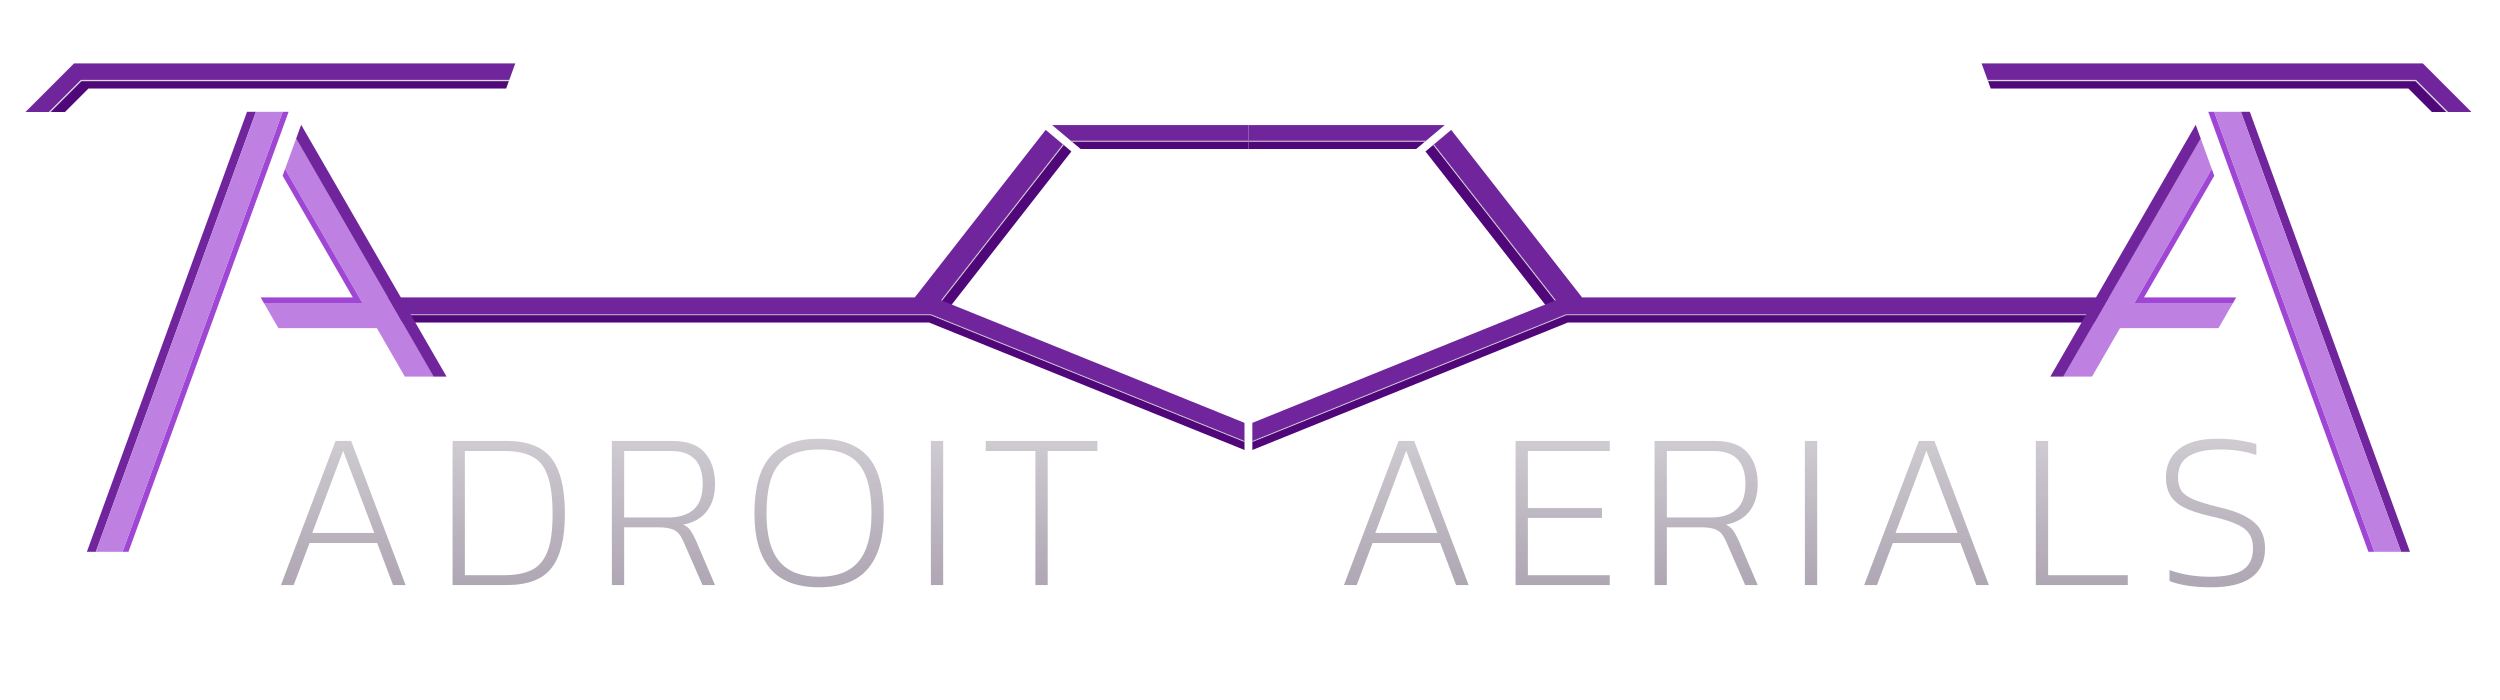 <svg width="2793" height="782" viewBox="0 0 2793 782" fill="none" xmlns="http://www.w3.org/2000/svg">
<path fill-rule="evenodd" clip-rule="evenodd" d="M1596.24 166.092L1595.83 166.438L1592.54 169.2L1736.58 353.563L1746.43 345.868L1602.12 161.16L1596.24 166.092ZM1394.74 166.438H1582.22L1593.39 157.062H1394.74V166.438ZM1749.78 350.938H1748.93V351.28L1399.12 492.612V502.724L1751.6 360.312H2365.75V350.938H1749.96L1749.94 350.875L1749.78 350.938Z" fill="#50077A"/>
<path fill-rule="evenodd" clip-rule="evenodd" d="M1394.74 158.312H1591.9L1593.39 157.062H1394.74V158.312ZM1746.56 346.112L1602.08 161.193L1601.12 161.997L1745.57 346.881L1746.56 346.112ZM1749.59 351L1749.9 350.875L1749.95 351H2365.06V352.125H1749.81L1399.12 493.813V492.6L1749 351.241V351H1749.59Z" fill="#D9D9D9"/>
<path fill-rule="evenodd" clip-rule="evenodd" d="M1616.68 148.943L1606.86 157.188L1602.09 161.184L1738.21 335.405L1399.12 472.405V492.627L1749.66 351H2365.18V332.25H1767.47L1621.26 145.104L1616.68 148.943ZM1394.74 157.188H1593.24L1614.1 139.688H1394.74V157.188Z" fill="#70259C"/>
<path fill-rule="evenodd" clip-rule="evenodd" d="M2513.53 124.938L2692.42 616.438H2682.44L2503.55 124.938H2513.53Z" fill="#70259C"/>
<path fill-rule="evenodd" clip-rule="evenodd" d="M2473.72 124.938L2652.61 616.438H2645.96L2467.07 124.938H2473.72Z" fill="#9F46D4"/>
<path fill-rule="evenodd" clip-rule="evenodd" d="M2503.58 124.938L2682.47 616.438H2652.54L2473.65 124.938H2503.58Z" fill="#BE80E1"/>
<path fill-rule="evenodd" clip-rule="evenodd" d="M2395.31 332.251L2473.77 196.358L2470.98 188.691L2383.94 339.439L2389.36 342.564L2391.7 338.501H2494.7L2498.31 332.251H2395.31Z" fill="#9F46D4"/>
<path fill-rule="evenodd" clip-rule="evenodd" d="M2384.7 338.501L2471.06 188.917L2458.51 154.434L2458.5 154.427L2304.74 420.751H2337.21L2368.46 366.626H2478.47L2494.71 338.501H2384.7Z" fill="#BE80E1"/>
<path fill-rule="evenodd" clip-rule="evenodd" d="M2458.62 154.722L2305.03 420.751H2290.6L2453.04 139.388L2458.62 154.722Z" fill="#70259C"/>
<path fill-rule="evenodd" clip-rule="evenodd" d="M2698.99 89.562H2220.62L2213.79 70.812H2706.75V70.816L2706.75 70.812L2761.07 125.125H2734.55L2698.99 89.562Z" fill="#70259C"/>
<path fill-rule="evenodd" clip-rule="evenodd" d="M2698.99 89.58L2699.01 89.562L2734.57 125.125H2716.9L2690.71 98.938H2224.03L2220.62 89.562H2698.99V89.58Z" fill="#50077A"/>
<path fill-rule="evenodd" clip-rule="evenodd" d="M2698.52 90.75H2221.05L2220.5 89.25H2699.12V89.265L2699.14 89.249L2735.01 125.126H2732.89L2698.52 90.75Z" fill="#D9D9D9"/>
<path fill-rule="evenodd" clip-rule="evenodd" d="M1193.24 166.092L1193.66 166.438L1196.95 169.2L1052.91 353.563L1043.06 345.868L1187.37 161.16L1193.24 166.092ZM1394.74 166.438H1207.27L1196.1 157.062H1394.74V166.438ZM1039.72 350.938H1040.56V351.278L1390.37 492.612V502.724L1037.89 360.312H423.746V350.938H1039.54L1039.56 350.875L1039.72 350.938Z" fill="#50077A"/>
<path fill-rule="evenodd" clip-rule="evenodd" d="M1394.74 158.312H1197.59L1196.1 157.062H1394.74V158.312ZM1042.93 346.111L1187.41 161.193L1188.36 161.997L1043.92 346.881L1042.93 346.111ZM1039.9 351L1039.59 350.875L1039.54 351H424.434V352.125H1039.68L1390.37 493.813V492.6L1040.5 351.242V351H1039.9Z" fill="#D9D9D9"/>
<path fill-rule="evenodd" clip-rule="evenodd" d="M1172.81 148.943L1182.63 157.188L1187.39 161.184L1051.28 335.402L1390.37 472.405V492.627L1039.83 351H424.309V332.25H1022.02L1168.23 145.104L1172.81 148.943ZM1394.74 157.188H1196.24L1175.39 139.688H1394.74V157.188Z" fill="#70259C"/>
<path fill-rule="evenodd" clip-rule="evenodd" d="M275.968 124.938L97.076 616.438H107.053L285.944 124.938H275.968Z" fill="#70259C"/>
<path fill-rule="evenodd" clip-rule="evenodd" d="M315.774 124.938L136.883 616.438H143.534L322.425 124.938H315.774Z" fill="#9F46D4"/>
<path fill-rule="evenodd" clip-rule="evenodd" d="M285.913 124.938L107.021 616.438H136.951L315.843 124.938H285.913Z" fill="#BE80E1"/>
<path fill-rule="evenodd" clip-rule="evenodd" d="M394.184 332.25L315.725 196.356L318.516 188.689L405.551 339.438L400.138 342.563L397.792 338.5H294.788L291.18 332.25H394.184Z" fill="#9F46D4"/>
<path fill-rule="evenodd" clip-rule="evenodd" d="M404.796 338.5L318.434 188.916L330.985 154.433L330.997 154.426L484.759 420.75H452.283L421.034 366.625H311.027L294.789 338.5H404.796Z" fill="#BE80E1"/>
<path fill-rule="evenodd" clip-rule="evenodd" d="M330.875 154.722L484.467 420.75H498.9L336.456 139.388L330.875 154.722Z" fill="#70259C"/>
<path fill-rule="evenodd" clip-rule="evenodd" d="M90.505 89.562H568.873L575.697 70.812H82.742V70.816L82.738 70.812L28.426 125.125H54.942L90.505 89.562Z" fill="#70259C"/>
<path fill-rule="evenodd" clip-rule="evenodd" d="M90.497 89.577L90.482 89.562L54.92 125.125H72.598L98.785 98.938H565.461L568.873 89.562H90.497V89.577Z" fill="#50077A"/>
<path fill-rule="evenodd" clip-rule="evenodd" d="M90.979 90.751H568.441L568.987 89.251H90.372V89.262L90.359 89.249L54.482 125.126H56.604L90.979 90.751Z" fill="#D9D9D9"/>
<path d="M1501.46 653.625L1562.46 492.625H1579.96L1640.71 653.625H1626.71L1608.96 606.625H1533.46L1515.71 653.625H1501.46ZM1536.46 595.375H1605.71L1570.96 503.625L1536.46 595.375ZM1693.2 653.625V492.625H1798.45V503.875H1706.95V567.625H1789.7V578.625H1706.95V642.625H1798.45V653.625H1693.2ZM1848.46 653.625V492.625H1915.71C1932.54 492.625 1944.71 496.958 1952.21 505.625C1959.87 514.292 1963.71 525.958 1963.71 540.625C1963.71 552.958 1960.71 563.042 1954.71 570.875C1948.87 578.708 1940.04 583.792 1928.21 586.125C1932.04 587.958 1934.79 590.208 1936.46 592.875C1938.29 595.542 1940.21 599.042 1942.21 603.375L1963.71 653.625H1949.71L1928.46 605.125C1926.79 601.292 1924.96 598.208 1922.96 595.875C1920.96 593.542 1918.21 591.875 1914.71 590.875C1911.21 589.708 1906.29 589.125 1899.96 589.125H1862.21V653.625H1848.46ZM1862.21 578.125H1911.71C1923.54 578.125 1932.87 575.208 1939.71 569.375C1946.54 563.375 1949.96 553.792 1949.96 540.625C1949.96 516.125 1938.21 503.875 1914.71 503.875H1862.21V578.125ZM2016.41 653.625V492.625H2030.16V653.625H2016.41ZM2082.68 653.625L2143.68 492.625H2161.18L2221.93 653.625H2207.93L2190.18 606.625H2114.68L2096.93 653.625H2082.68ZM2117.68 595.375H2186.93L2152.18 503.625L2117.68 595.375ZM2274.42 653.625V492.625H2288.17V642.625H2377.17V653.625H2274.42ZM2470.54 656.125C2451.21 656.125 2435.63 653.792 2423.79 649.125V636.875C2437.63 641.875 2452.88 644.375 2469.54 644.375C2485.21 644.375 2497.04 641.958 2505.04 637.125C2513.04 632.292 2517.04 624.125 2517.04 612.625C2517.04 605.625 2515.46 599.958 2512.29 595.625C2509.13 591.292 2504.04 587.708 2497.04 584.875C2490.21 581.875 2480.96 579.125 2469.29 576.625C2456.96 573.792 2447.13 570.542 2439.79 566.875C2432.63 563.042 2427.46 558.375 2424.29 552.875C2421.29 547.375 2419.79 540.875 2419.79 533.375C2419.79 520.375 2424.46 509.958 2433.79 502.125C2443.29 494.125 2457.88 490.125 2477.54 490.125C2486.54 490.125 2494.96 490.792 2502.79 492.125C2510.63 493.458 2516.63 494.792 2520.79 496.125V508.375C2508.79 504.208 2495.29 502.125 2480.29 502.125C2465.13 502.125 2453.46 504.625 2445.29 509.625C2437.29 514.458 2433.29 522.375 2433.29 533.375C2433.29 539.542 2434.63 544.625 2437.29 548.625C2440.13 552.458 2444.88 555.708 2451.54 558.375C2458.21 561.042 2467.38 563.792 2479.04 566.625C2492.21 569.625 2502.46 573.292 2509.79 577.625C2517.29 581.792 2522.63 586.792 2525.79 592.625C2528.96 598.292 2530.54 604.958 2530.54 612.625C2530.54 626.958 2525.46 637.792 2515.29 645.125C2505.13 652.458 2490.21 656.125 2470.54 656.125Z" fill="url(#paint0_linear_127_2)"/>
<path d="M313.858 653.625L374.858 492.625H392.358L453.108 653.625H439.108L421.358 606.625H345.858L328.108 653.625H313.858ZM348.858 595.375H418.108L383.358 503.625L348.858 595.375ZM505.606 653.625V492.625H566.106C581.606 492.625 594.106 495.458 603.606 501.125C613.106 506.625 620.023 515.375 624.356 527.375C628.856 539.375 631.106 555.042 631.106 574.375C631.106 601.708 626.106 621.792 616.106 634.625C606.273 647.292 589.606 653.625 566.106 653.625H505.606ZM519.356 642.625H563.106C575.273 642.625 585.356 640.792 593.356 637.125C601.356 633.458 607.356 626.708 611.356 616.875C615.356 607.042 617.356 592.875 617.356 574.375C617.356 556.042 615.523 541.792 611.856 531.625C608.356 521.292 602.606 514.125 594.606 510.125C586.773 505.958 576.273 503.875 563.106 503.875H519.356V642.625ZM683.565 653.625V492.625H750.815C767.649 492.625 779.815 496.958 787.315 505.625C794.982 514.292 798.815 525.958 798.815 540.625C798.815 552.958 795.815 563.042 789.815 570.875C783.982 578.708 775.149 583.792 763.315 586.125C767.149 587.958 769.899 590.208 771.565 592.875C773.399 595.542 775.315 599.042 777.315 603.375L798.815 653.625H784.815L763.565 605.125C761.899 601.292 760.065 598.208 758.065 595.875C756.065 593.542 753.315 591.875 749.815 590.875C746.315 589.708 741.399 589.125 735.065 589.125H697.315V653.625H683.565ZM697.315 578.125H746.815C758.649 578.125 767.982 575.208 774.815 569.375C781.649 563.375 785.065 553.792 785.065 540.625C785.065 516.125 773.315 503.875 749.815 503.875H697.315V578.125ZM915.103 656.125C890.269 656.125 872.019 649.125 860.353 635.125C848.686 621.125 842.853 600.708 842.853 573.875C842.853 545.042 848.686 523.875 860.353 510.375C872.019 496.875 890.269 490.125 915.103 490.125C939.936 490.125 958.186 496.875 969.853 510.375C981.519 523.875 987.353 545.042 987.353 573.875C987.353 600.708 981.519 621.125 969.853 635.125C958.186 649.125 939.936 656.125 915.103 656.125ZM915.103 644.375C934.936 644.375 949.603 638.708 959.103 627.375C968.769 616.042 973.603 598.208 973.603 573.875C973.603 556.208 971.436 542.125 967.103 531.625C962.936 521.125 956.519 513.625 947.853 509.125C939.186 504.458 928.269 502.125 915.103 502.125C901.936 502.125 890.936 504.458 882.103 509.125C873.436 513.625 866.936 521.125 862.603 531.625C858.436 542.125 856.353 556.208 856.353 573.875C856.353 598.208 861.186 616.042 870.853 627.375C880.519 638.708 895.269 644.375 915.103 644.375ZM1039.97 653.625V492.625H1053.72V653.625H1039.97ZM1156.74 653.625V503.875H1101.24V492.625H1225.99V503.875H1170.49V653.625H1156.74Z" fill="url(#paint1_linear_127_2)"/>
<defs>
<linearGradient id="paint0_linear_127_2" x1="2015.97" y1="366.625" x2="2015.97" y2="765.062" gradientUnits="userSpaceOnUse">
<stop stop-color="#EDEDED"/>
<stop offset="1" stop-color="#84778C" stop-opacity="0.8"/>
</linearGradient>
<linearGradient id="paint1_linear_127_2" x1="767.467" y1="366.625" x2="767.467" y2="765.062" gradientUnits="userSpaceOnUse">
<stop stop-color="#EDEDED"/>
<stop offset="1" stop-color="#84778C" stop-opacity="0.8"/>
</linearGradient>
</defs>
</svg>
